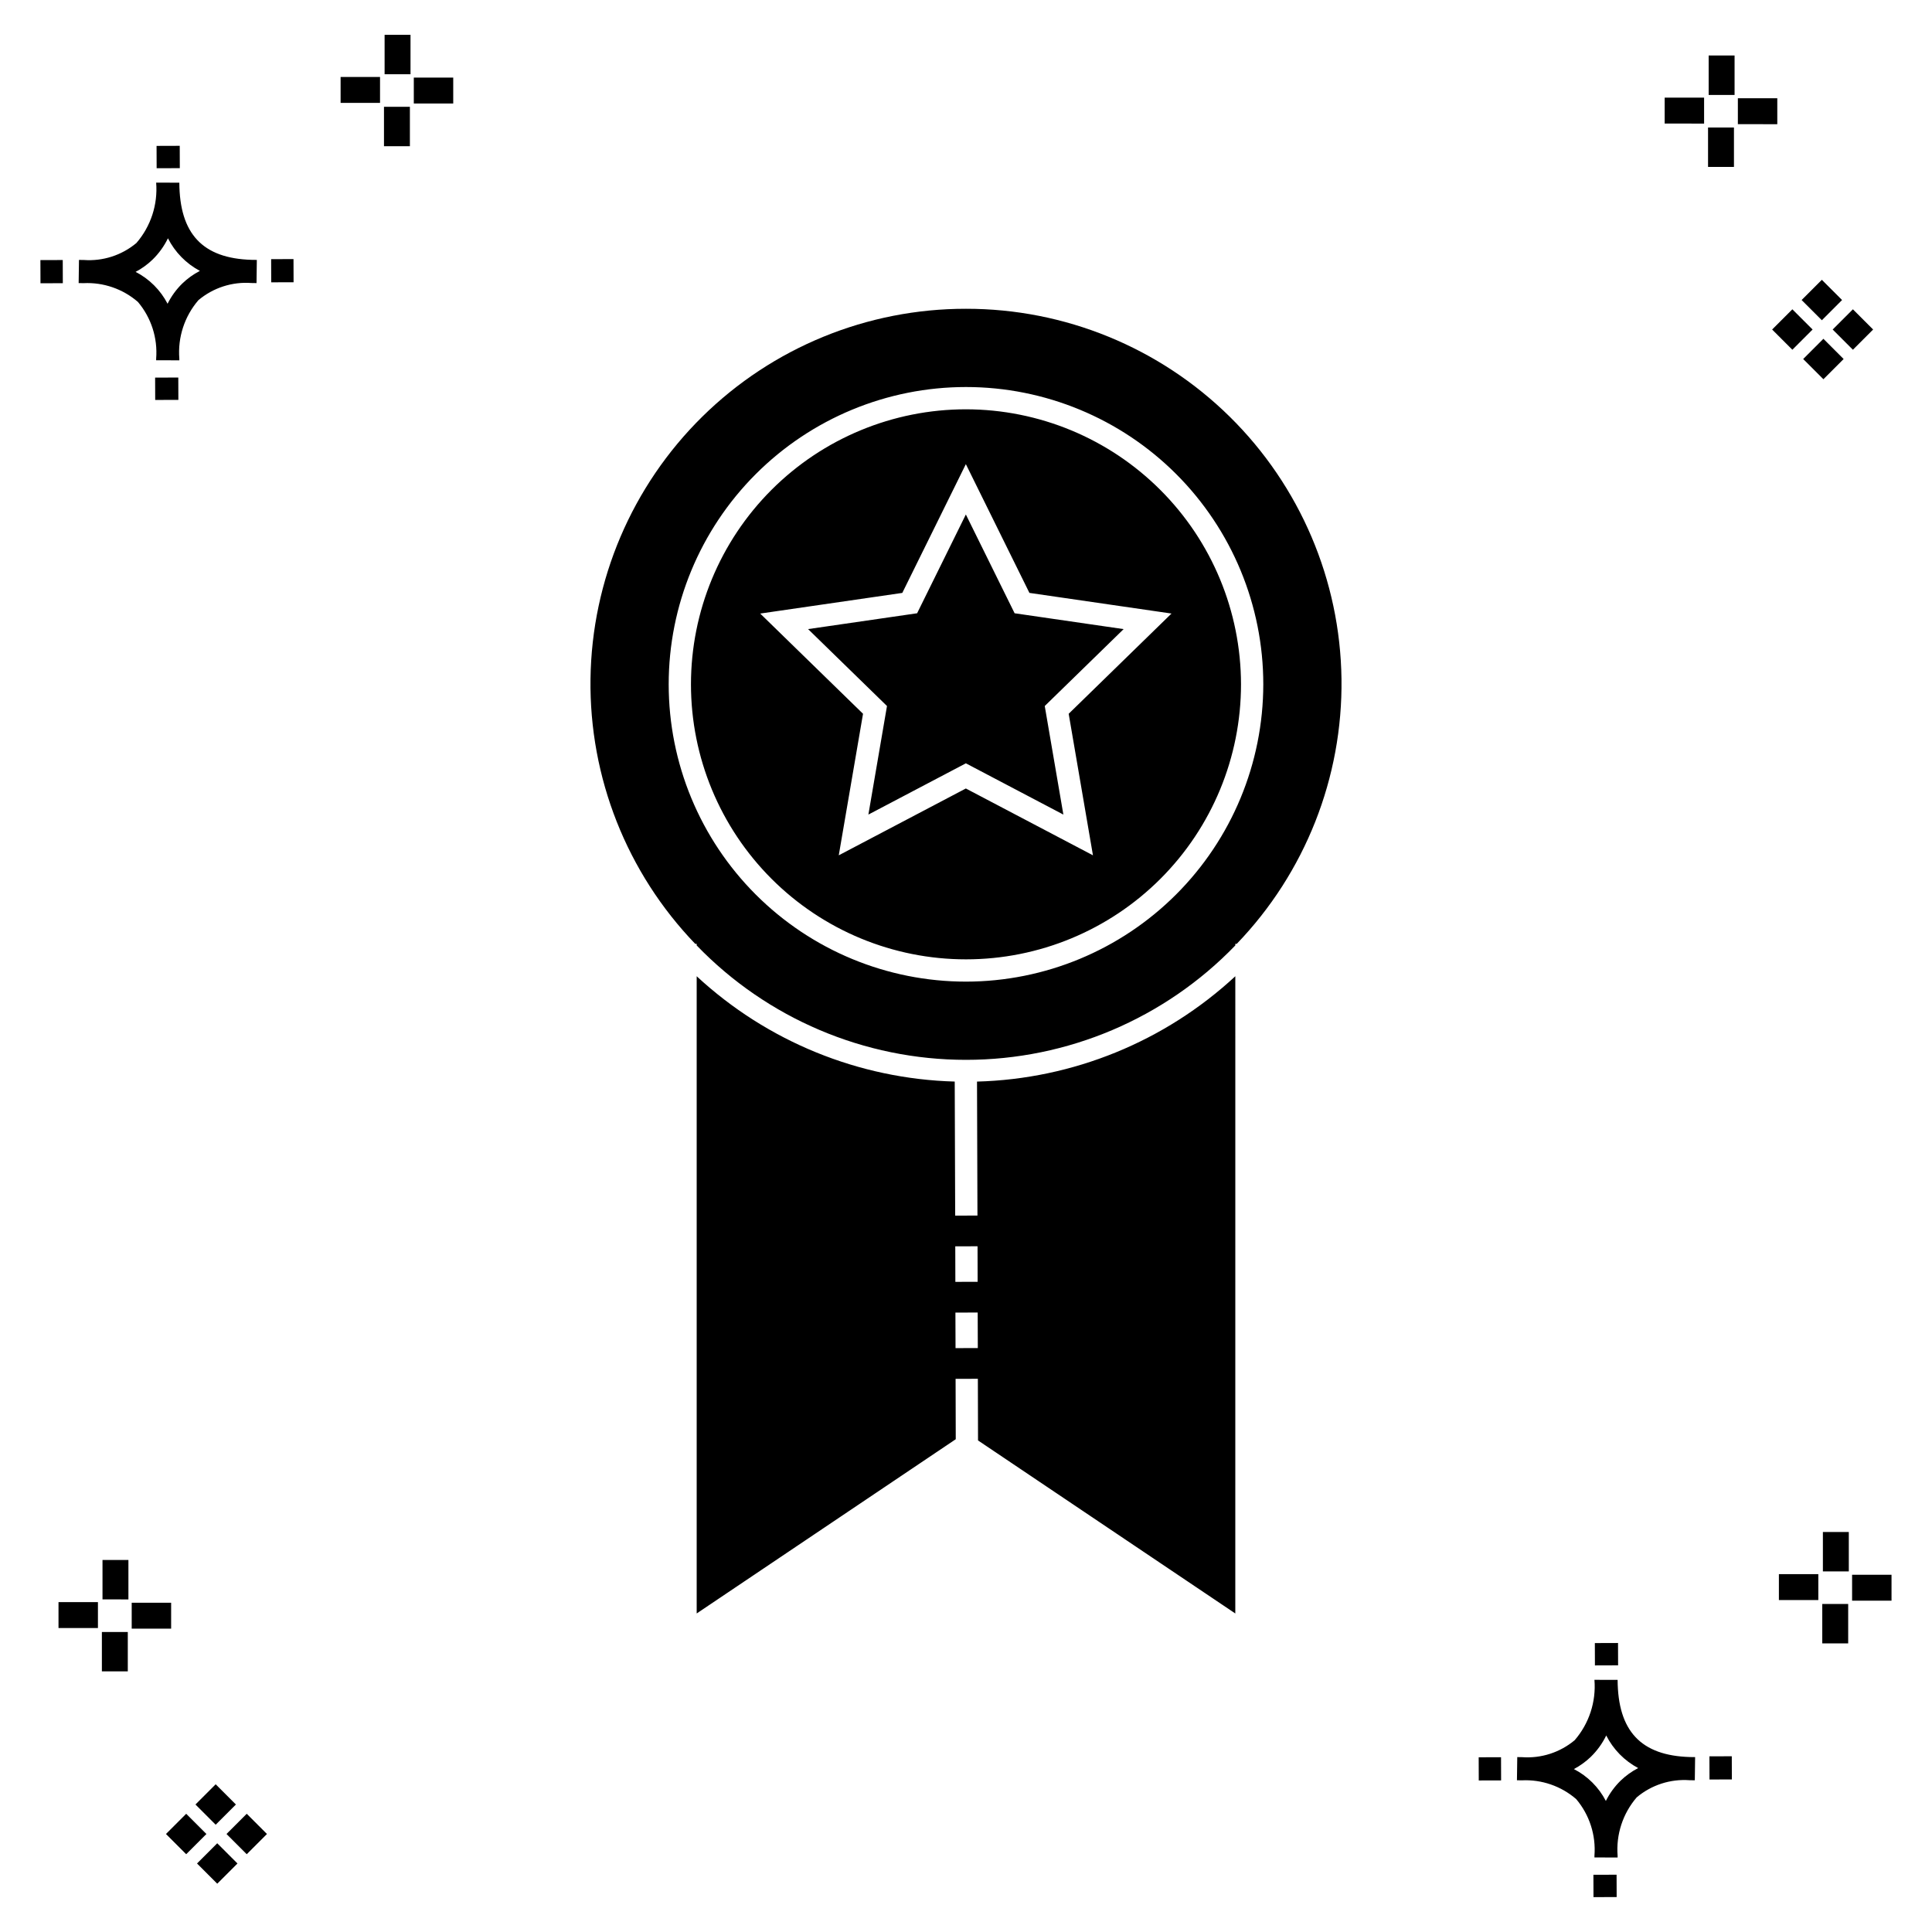 <?xml version="1.0" encoding="UTF-8"?>
<!-- The Best Svg Icon site in the world: iconSvg.co, Visit us! https://iconsvg.co -->
<svg fill="#000000" width="800px" height="800px" version="1.1" viewBox="144 144 512 512" xmlns="http://www.w3.org/2000/svg">
 <g>
  <path d="m191.25 244.05 0.02 5.922-6.141 0.02-0.02-5.922zm19.43-31.188c0.43 0.023 0.914 0.008 1.383 0.02l-0.082 6.141c-0.441 0.008-0.914-0.004-1.363-0.02-5.094-0.375-10.129 1.258-14.035 4.543-3.688 4.285-5.508 9.867-5.059 15.504v0.441l-6.141-0.016v-0.438c0.43-5.449-1.309-10.848-4.836-15.023-3.984-3.449-9.145-5.231-14.406-4.973h-0.004c-0.426 0-0.855-0.008-1.293-0.02l0.086-6.141c0.434 0 0.863 0.008 1.285 0.02h0.004c5.051 0.367 10.043-1.246 13.926-4.496 3.816-4.414 5.707-10.18 5.238-16l6.141 0.008c0.07 13.547 6.168 20.074 19.156 20.449zm-13.707 2.922v0.004c-3.644-1.938-6.602-4.953-8.465-8.637-1.027 2.113-2.418 4.035-4.102 5.672-1.332 1.281-2.836 2.367-4.469 3.227 3.633 1.871 6.594 4.824 8.473 8.449 0.988-1.988 2.301-3.797 3.887-5.352 1.387-1.344 2.961-2.473 4.676-3.359zm-42.266-2.856 0.02 6.141 5.922-0.016-0.02-6.141zm67.074-0.266-5.926 0.016 0.02 6.141 5.926-0.016zm-30.129-24.098-0.02-5.922-6.141 0.02 0.02 5.922zm435.57 45.219 5.359 5.359-5.359 5.359-5.359-5.359zm7.816-7.816 5.359 5.359-5.359 5.359-5.359-5.359zm-16.043 0 5.359 5.359-5.359 5.359-5.359-5.359zm7.816-7.816 5.359 5.359-5.359 5.359-5.359-5.359zm-11.809-41.238-10.449-0.004v-6.867h10.449zm-19.398-0.164-10.449-0.004v-6.867h10.449zm7.914 11.484h-6.867v-10.438h6.867zm0.164-19.07-6.867-0.004v-10.449h6.867zm-339.57 2.266-10.449-0.004v-6.867h10.449zm-19.398-0.164-10.449-0.004v-6.867h10.449zm7.914 11.484h-6.867v-10.441h6.867zm0.164-19.07h-6.867v-10.453h6.867zm313.48 477.16 0.02 5.922 6.141-0.02-0.02-5.922zm25.57-31.203c0.43 0.023 0.914 0.008 1.383 0.02l-0.082 6.141c-0.441 0.008-0.914-0.004-1.363-0.02-5.09-0.375-10.129 1.254-14.031 4.539-3.691 4.285-5.512 9.867-5.062 15.504v0.441l-6.141-0.016v-0.438c0.43-5.449-1.309-10.848-4.836-15.023-3.984-3.449-9.141-5.231-14.406-4.973h-0.004c-0.426 0-0.855-0.008-1.293-0.02l0.086-6.141c0.434 0 0.863 0.008 1.285 0.02h0.004c5.051 0.367 10.043-1.246 13.926-4.496 3.82-4.414 5.707-10.18 5.238-16l6.141 0.008c0.07 13.551 6.168 20.078 19.156 20.453zm-13.707 2.922c-3.644-1.938-6.602-4.953-8.465-8.637-1.027 2.117-2.418 4.035-4.102 5.676-1.332 1.277-2.836 2.363-4.469 3.227 3.633 1.867 6.594 4.82 8.473 8.449 0.988-1.988 2.305-3.797 3.887-5.356 1.387-1.34 2.961-2.473 4.676-3.359zm-42.266-2.856 0.02 6.141 5.922-0.016-0.02-6.141zm67.074-0.27-5.926 0.016 0.02 6.141 5.926-0.016zm-30.129-24.098-0.02-5.922-6.141 0.02 0.02 5.922zm72.461-17.141h-10.449v-6.867h10.449zm-19.398-0.164h-10.449v-6.867h10.449zm7.914 11.484h-6.867v-10.438h6.867zm0.164-19.07h-6.867v-10.449h6.867zm-432.38 72.043 5.359 5.359-5.359 5.359-5.359-5.359zm7.816-7.816 5.359 5.359-5.359 5.359-5.359-5.359zm-16.043 0 5.359 5.359-5.359 5.359-5.359-5.359zm7.816-7.816 5.359 5.359-5.359 5.359-5.359-5.359zm-11.809-41.238-10.449-0.004v-6.867h10.449zm-19.398-0.164-10.449-0.004v-6.867h10.449zm7.914 11.484-6.867-0.008v-10.434h6.867zm0.164-19.07-6.867-0.008v-10.445h6.867z"/>
  <path d="m400 252.47c-19.332-0.004-37.871 7.676-51.539 21.344-13.668 13.668-21.348 32.207-21.348 51.539 0 19.328 7.68 37.867 21.348 51.535 13.668 13.668 32.207 21.348 51.535 21.348 19.332 0 37.871-7.68 51.539-21.348 13.668-13.668 21.344-32.207 21.344-51.539-0.02-19.32-7.707-37.848-21.371-51.508-13.66-13.664-32.188-21.352-51.508-21.371zm27.211 80.688 6.434 37.508-33.684-17.707-33.68 17.707 6.43-37.508-27.25-26.559 37.656-5.473 16.844-34.125 16.844 34.121 37.652 5.473zm-14.328-26.637 28.891 4.199-20.906 20.379 4.938 28.773-25.84-13.586-25.836 13.586 4.93-28.773-20.91-20.383 28.895-4.195 12.918-26.18zm-12.883-80.691c-26.156-0.031-51.27 10.242-69.895 28.602-18.629 18.359-29.27 43.32-29.617 69.473-0.348 26.148 9.629 51.383 27.762 70.23h0.379v0.414c18.688 19.375 44.449 30.32 71.371 30.32 26.918 0 52.68-10.945 71.371-30.32v-0.414h0.379-0.004c18.137-18.848 28.109-44.082 27.762-70.23-0.348-26.152-10.988-51.113-29.613-69.473-18.629-18.359-43.742-28.633-69.895-28.602zm0 178.31c-20.898 0.004-40.938-8.297-55.715-23.074-14.773-14.773-23.074-34.812-23.074-55.711-0.004-20.895 8.297-40.934 23.074-55.711 14.773-14.777 34.812-23.078 55.711-23.078 20.895 0 40.934 8.301 55.711 23.074 14.773 14.777 23.078 34.816 23.078 55.711-0.023 20.891-8.332 40.918-23.102 55.688-14.77 14.77-34.797 23.078-55.684 23.102zm3.035 61.992-5.902 0.023-0.121-35.531c-25.422-0.703-49.727-10.621-68.383-27.91v168.87l68.656-46.176-0.043-16 5.902-0.016 0.043 16.34 68.18 45.855 0.004-168.87c-18.676 17.305-43.004 27.227-68.453 27.914zm0.094 35.117-5.902 0.016-0.031-9.418 5.902-0.016zm-0.047-17.559-5.902 0.016-0.023-9.414 5.902-0.016z"/>
 </g>
</svg>